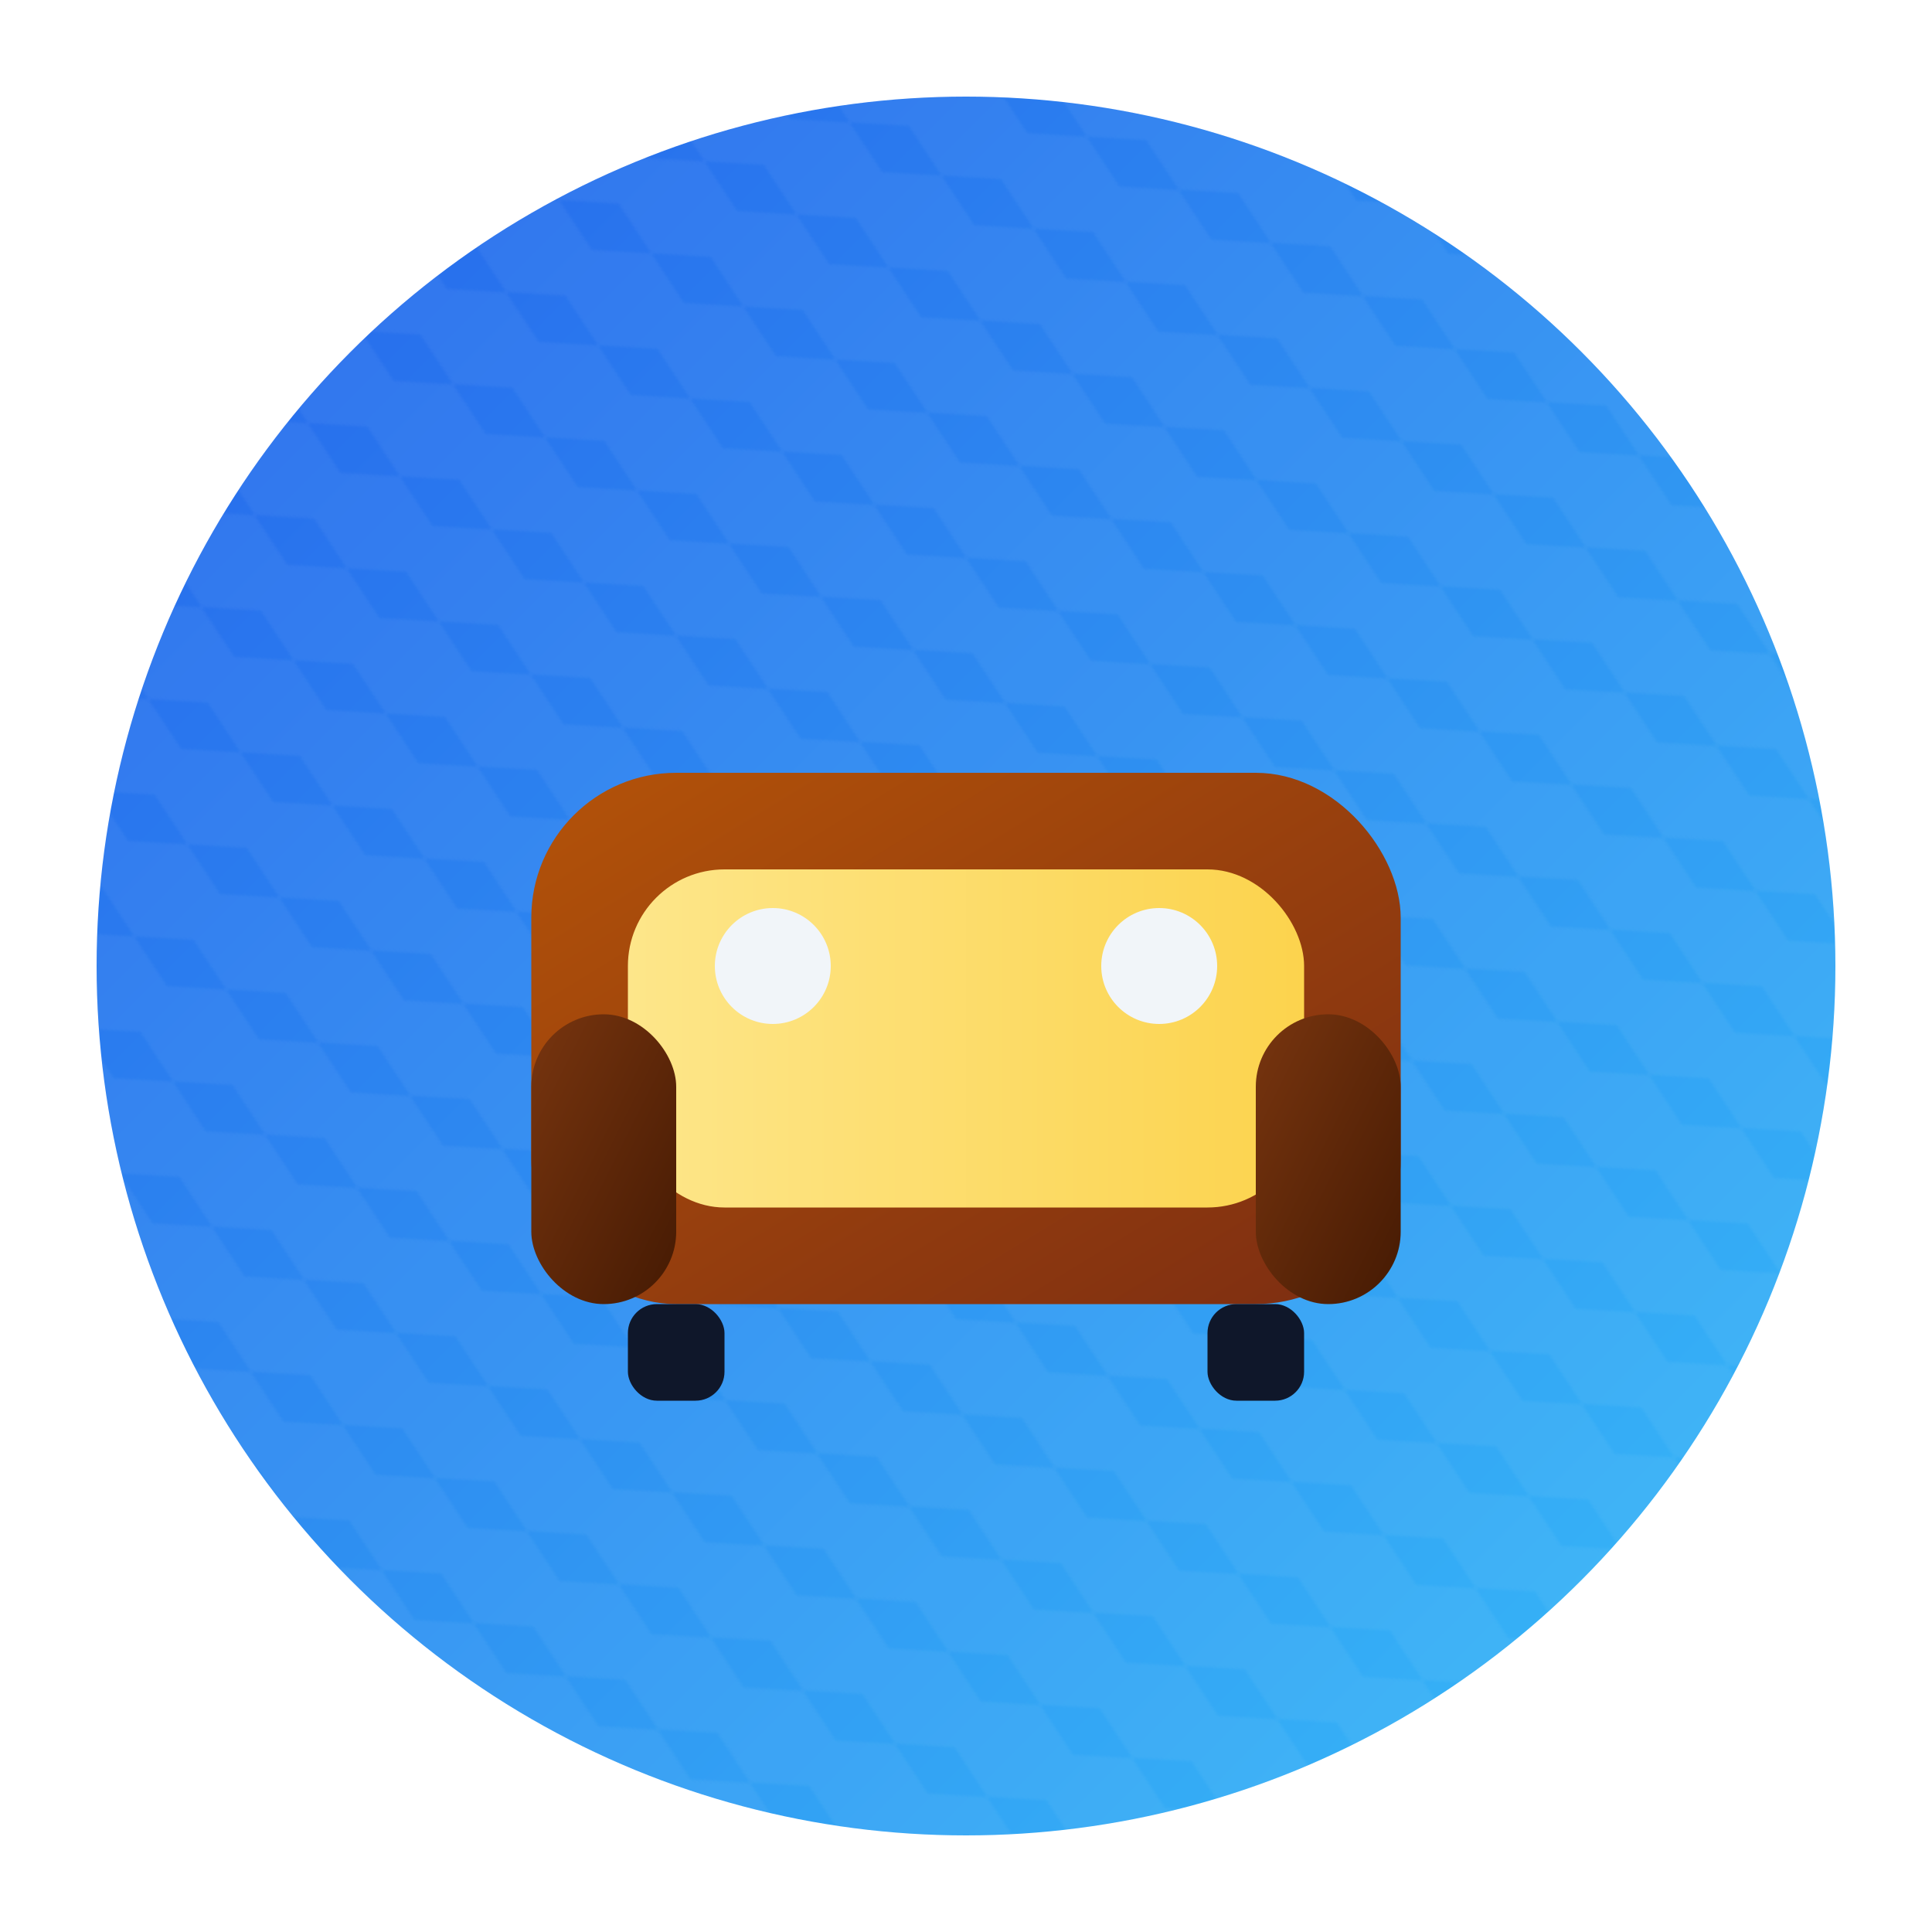 <svg xmlns="http://www.w3.org/2000/svg" viewBox="0 0 800 800">
  <defs>
    <linearGradient id="bg-grad" x1="0%" y1="0%" x2="100%" y2="100%">
      <stop offset="0%" stop-color="#2563eb"/>
      <stop offset="100%" stop-color="#38bdf8"/>
    </linearGradient>
    <pattern id="hex-pattern" width="44" height="44" patternUnits="userSpaceOnUse" patternTransform="rotate(30)">
      <path d="M22 0 L44 11 L44 33 L22 44 L0 33 L0 11 Z" fill="rgba(255,255,255,0.18)"/>
    </pattern>

    
    
    <linearGradient id="sofa-body" x1="0%" y1="0%" x2="100%" y2="100%">
      <stop offset="0%" stop-color="#b45309"/>
      <stop offset="100%" stop-color="#7c2d12"/>
    </linearGradient>
    <linearGradient id="sofa-seat" x1="0%" y1="0%" x2="100%" y2="0%">
      <stop offset="0%" stop-color="#fde68a"/>
      <stop offset="100%" stop-color="#fcd34d"/>
    </linearGradient>
    <linearGradient id="sofa-leg" x1="0%" y1="0%" x2="100%" y2="100%">
      <stop offset="0%" stop-color="#78350f"/>
      <stop offset="100%" stop-color="#451a03"/>
    </linearGradient>
    <filter id="moveis-shadow" x="-20%" y="-20%" width="140%" height="140%">
      <feDropShadow dx="0" dy="18" stdDeviation="20" flood-color="rgba(15,23,42,0.35)"/>
    </filter>
  </defs>
  <circle cx="400" cy="400" r="360" fill="url(#bg-grad)"/>
  <circle cx="400" cy="400" r="360" fill="url(#hex-pattern)" opacity="0.25"/>

  <g filter="url(#moveis-shadow)">
    <rect x="220" y="320" width="360" height="220" rx="60" fill="url(#sofa-body)"/>
    <rect x="260" y="360" width="280" height="140" rx="40" fill="url(#sofa-seat)"/>
    <rect x="220" y="420" width="60" height="120" rx="30" fill="url(#sofa-leg)"/>
    <rect x="520" y="420" width="60" height="120" rx="30" fill="url(#sofa-leg)"/>
    <circle cx="320" cy="400" r="24" fill="#f1f5f9"/>
    <circle cx="480" cy="400" r="24" fill="#f1f5f9"/>
    <rect x="260" y="540" width="40" height="40" rx="12" fill="#0f172a"/>
    <rect x="500" y="540" width="40" height="40" rx="12" fill="#0f172a"/>
  </g>
</svg>
